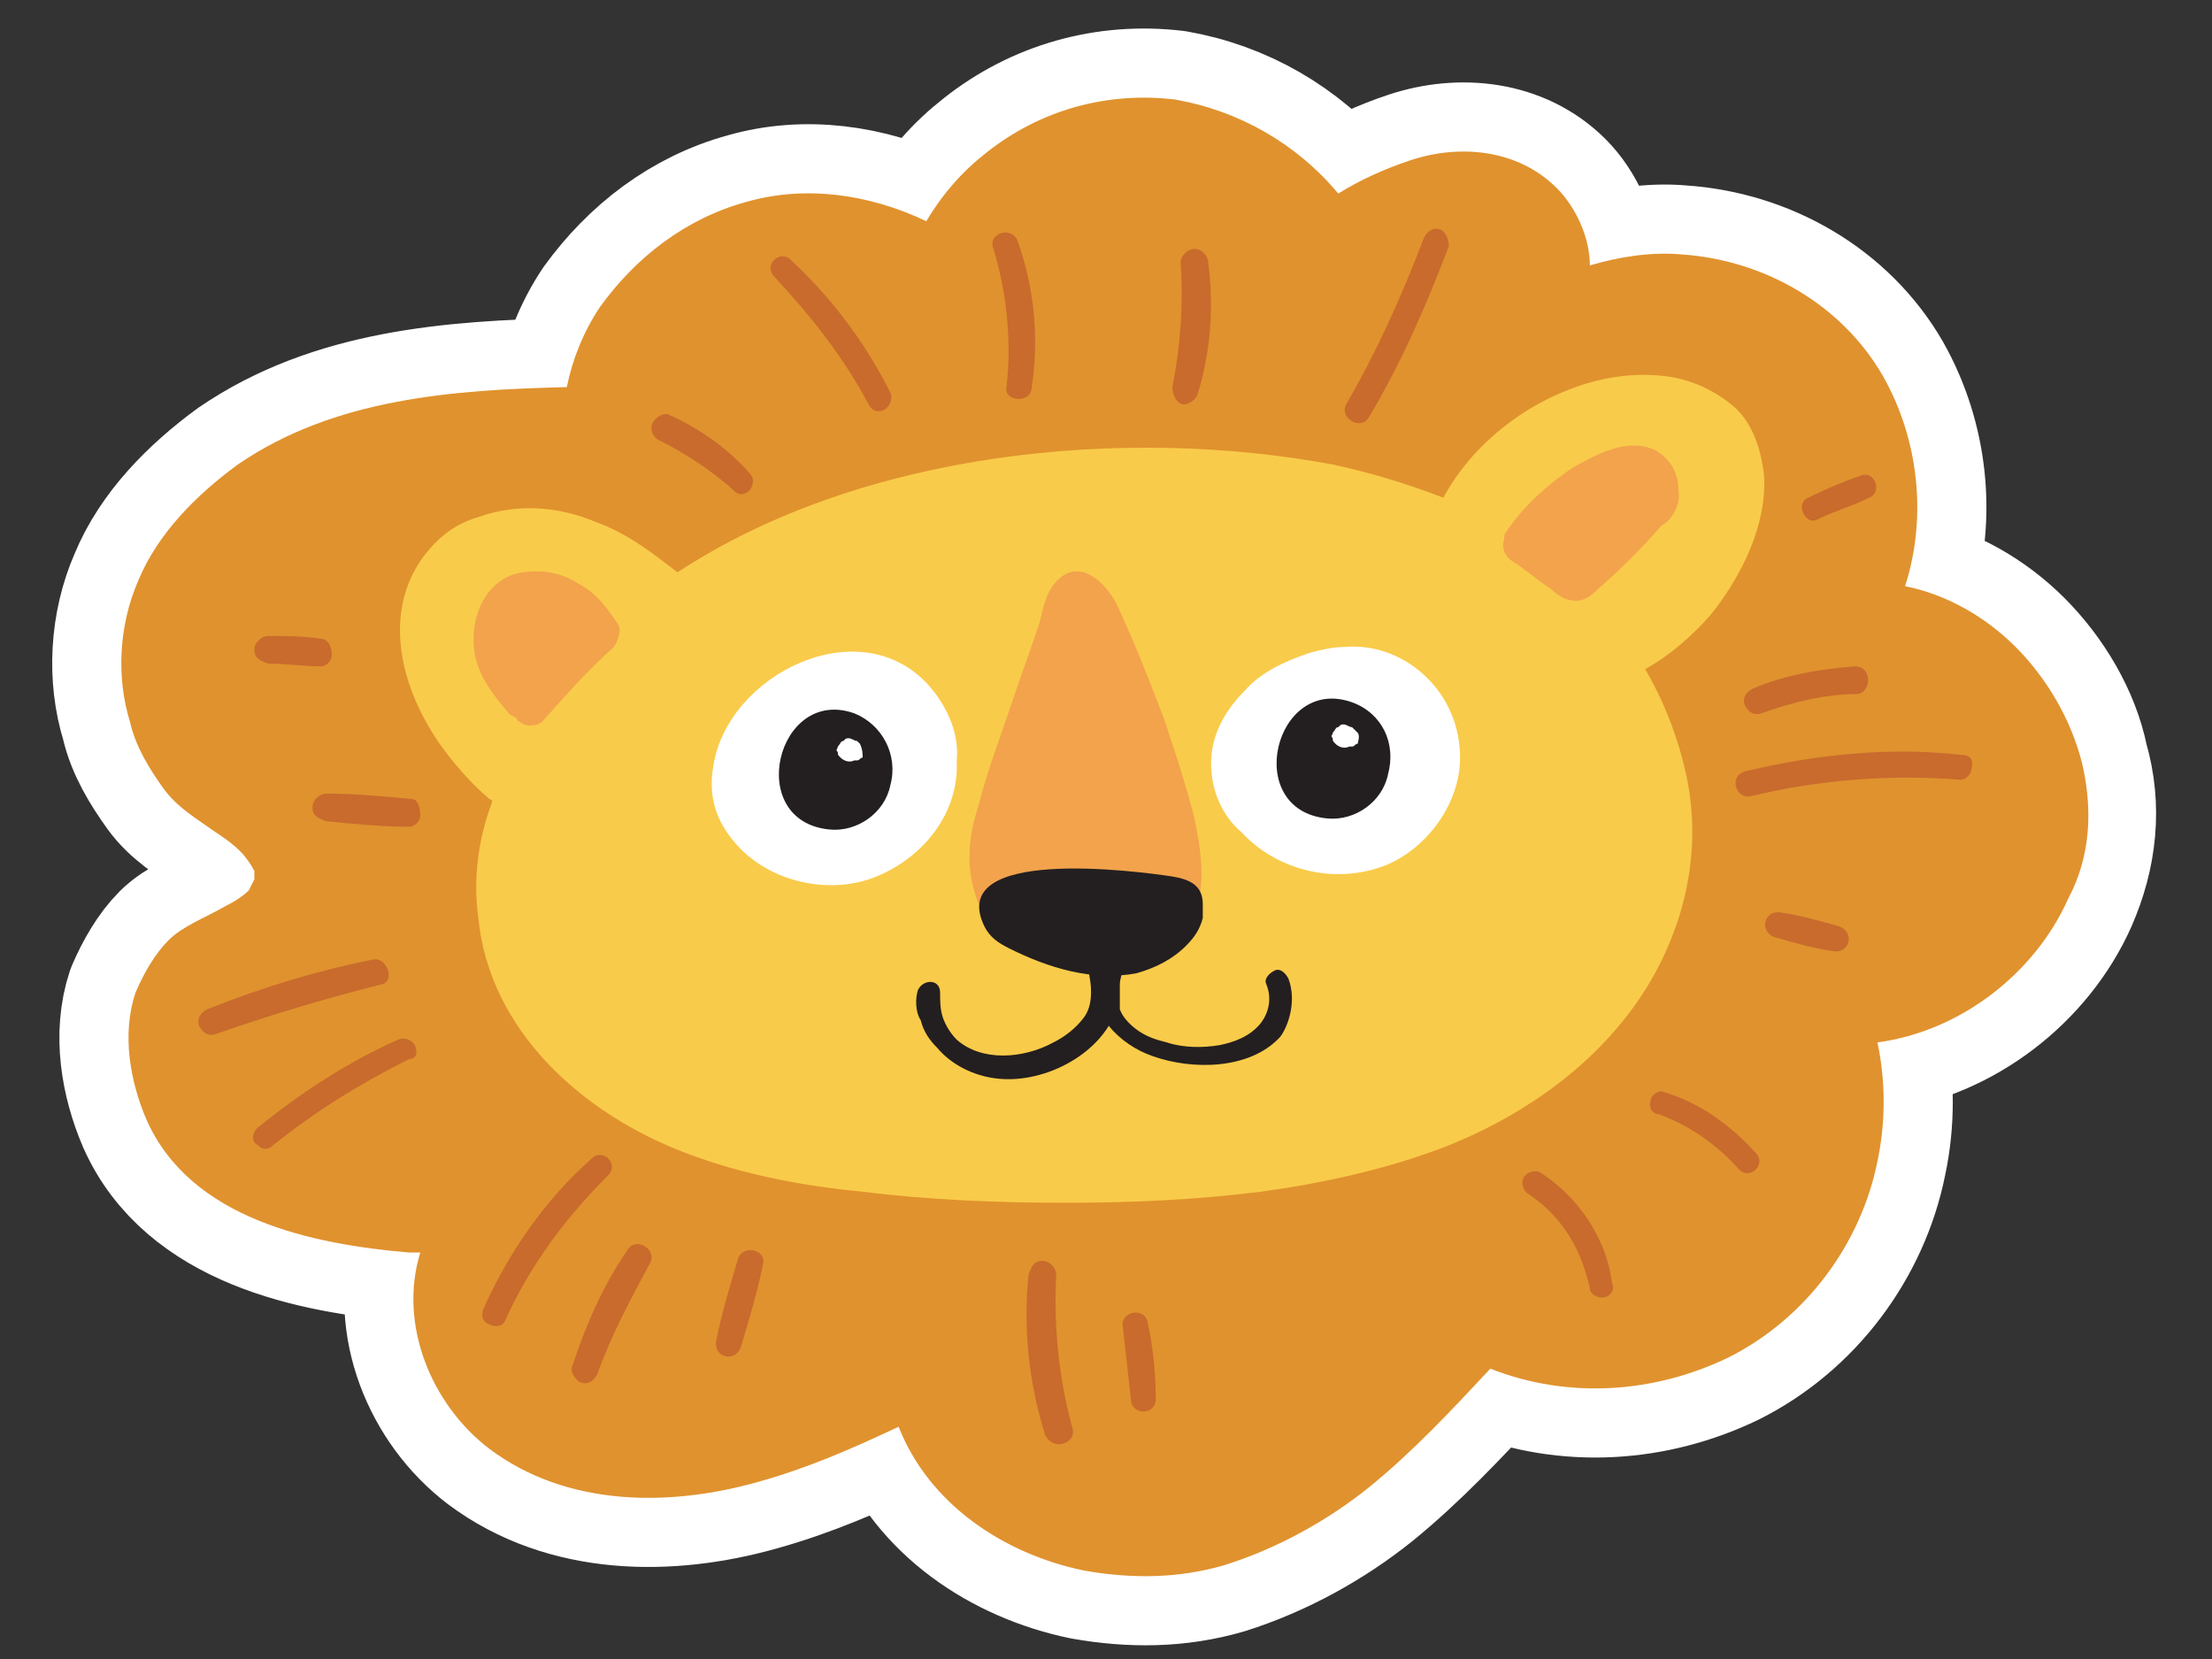 <svg xmlns="http://www.w3.org/2000/svg" xmlns:xlink="http://www.w3.org/1999/xlink" id="&#x30EC;&#x30A4;&#x30E4;&#x30FC;_1" x="0px" y="0px" viewBox="0 0 80 60" style="enable-background:new 0 0 80 60;" xml:space="preserve">
<rect x="0" y="0" width="80" height="60" fill="#333333" stroke="none"/>
<style type="text/css">
	.st0{fill:#FFFFFF;stroke:#FFFFFF;stroke-width:5;stroke-linecap:round;stroke-linejoin:round;stroke-miterlimit:10;}
	.st1{fill:#E0922E;}
	.st2{fill:#F9CB4A;}
	.st3{fill:#F2A34C;}
	.st4{fill:#FFFFFF;}
	.st5{fill:#231F20;}
	.st6{fill:#C86B2D;}
</style>
<g id="Lion">
	<path class="st0" d="M72.9,23.4c-1.1-1.1-2.5-1.9-4-2.2c0.8-2.5,0.5-5.3-0.8-7.6c-1.5-2.6-4.3-4.2-7.3-4.4   c-1.1-0.1-2.3,0.1-3.3,0.4c0-1-0.5-2.1-1.2-2.8c-1.4-1.4-3.5-1.6-5.3-1c-0.9,0.3-1.8,0.7-2.6,1.2c-1.5-1.8-3.6-3-5.9-3.4   C40,3.3,37.6,4,35.7,5.5C34.8,6.2,34.1,7,33.5,8c-2.1-1-4.4-1.3-6.5-0.7c-2.2,0.6-4,2-5.3,3.8c-0.6,0.9-1,1.9-1.2,2.9   c-4.1,0.1-8.4,0.4-11.9,2.8C7.1,17.9,5.7,19.3,5,21c-0.7,1.6-0.8,3.5-0.3,5.1c0.2,0.9,0.7,1.7,1.2,2.4c0.5,0.7,1.2,1.1,1.9,1.6   c0.3,0.2,0.6,0.4,0.9,0.7c0.2,0.2,0.4,0.5,0.5,0.7l0,0v0.1c0,0,0,0.1,0,0.2C9.1,32,9,32.2,9,32.2c-0.2,0.2-0.5,0.4-0.9,0.6   c-0.7,0.4-1.5,0.7-2,1.2s-0.9,1.2-1.2,1.9c-0.5,1.5-0.2,3.2,0.4,4.6c1.6,3.6,6,4.5,9.5,4.8c0.1,0,0.2,0,0.4,0   c-0.8,2.6,0.4,5.5,2.5,7.1c2.8,2.1,6.5,2.1,9.7,1.2c1.8-0.5,3.4-1.2,5.1-2c1.1,2.8,3.8,4.6,6.7,5.2c1.7,0.3,3.4,0.3,5.1-0.2   c1.9-0.6,3.7-1.6,5.2-2.8c1.6-1.3,3-2.8,4.4-4.3c2.8,1.1,5.9,0.9,8.6-0.4c2.8-1.4,4.8-4.1,5.4-7.1c0.3-1.4,0.3-2.9,0-4.3   c3-0.4,5.7-2.5,6.9-5.2c0.7-1.6,0.9-3.3,0.4-5C74.9,26,74,24.5,72.9,23.4z"></path>
	<g>
		<path class="st1" d="M75.3,27.6c-0.4-1.6-1.3-3.1-2.4-4.2c-1.1-1.1-2.5-1.9-4-2.2c0.8-2.5,0.5-5.3-0.8-7.6    c-1.5-2.6-4.3-4.2-7.3-4.4c-1.1-0.1-2.3,0.1-3.3,0.4c0-1-0.5-2.1-1.2-2.8c-1.4-1.4-3.5-1.6-5.3-1c-0.9,0.3-1.8,0.7-2.6,1.2    c-1.5-1.8-3.6-3-5.9-3.4C40,3.3,37.6,4,35.7,5.5C34.8,6.2,34.1,7,33.5,8c-2.1-1-4.4-1.3-6.5-0.7c-2.2,0.6-4,2-5.3,3.8    c-0.6,0.9-1,1.9-1.2,2.9c-4.1,0.1-8.4,0.4-11.9,2.8C7.1,17.9,5.7,19.3,5,21c-0.7,1.6-0.8,3.5-0.3,5.1c0.2,0.9,0.7,1.7,1.2,2.4    c0.5,0.7,1.2,1.1,1.9,1.6c0.3,0.2,0.6,0.4,0.9,0.7c0.2,0.2,0.4,0.5,0.5,0.7l0,0v0.1c0,0,0,0.1,0,0.2C9.1,32,9,32.2,9,32.2    c-0.2,0.2-0.5,0.4-0.9,0.6c-0.7,0.4-1.5,0.7-2,1.2s-0.9,1.2-1.2,1.9c-0.5,1.5-0.2,3.2,0.4,4.6c1.6,3.6,6,4.5,9.5,4.8    c0.1,0,0.2,0,0.4,0c-0.8,2.6,0.4,5.5,2.5,7.1c2.8,2.1,6.5,2.1,9.7,1.2c1.8-0.5,3.4-1.2,5.1-2c1.1,2.8,3.8,4.6,6.7,5.2    c1.7,0.3,3.4,0.3,5.1-0.2c1.9-0.6,3.7-1.6,5.2-2.8c1.6-1.3,3-2.8,4.4-4.3c2.8,1.1,5.9,0.9,8.6-0.4c2.8-1.4,4.8-4.1,5.4-7.1    c0.3-1.4,0.3-2.9,0-4.3c3-0.4,5.7-2.5,6.9-5.2C75.6,31,75.7,29.3,75.3,27.6z"></path>
		<g>
			<path class="st2" d="M58.8,15.1L58.8,15.1L58.8,15.1z"></path>
			<path class="st2" d="M61.6,15.6C61.6,15.6,61.5,15.6,61.6,15.6C61.5,15.6,61.5,15.6,61.6,15.6C61.6,15.7,61.6,15.7,61.6,15.6z"></path>
			<path class="st2" d="M60.1,15.1L60.1,15.1L60.1,15.1C60.1,15.1,60,15,60.1,15.1C60,15,60,15,60.1,15.1z"></path>
			<path class="st2" d="M62.3,17L62.3,17L62.3,17L62.3,17z"></path>
			<path class="st2" d="M62.3,18L62.3,18C62.3,17.9,62.3,17.9,62.3,18L62.3,18z"></path>
			<g>
				<path class="st2" d="M17.6,20.2L17.6,20.2L17.6,20.2L17.6,20.2z"></path>
				<path class="st2" d="M63.8,17.2c-0.1-0.9-0.4-1.9-1.1-2.5c-0.7-0.6-1.6-1-2.5-1.1c-1.7-0.2-3.4,0.3-4.9,1.2      c-1.3,0.8-2.4,1.9-3.1,3.2c-1.3-0.5-2.6-0.9-4-1.2c-7.5-1.4-17-0.5-23.7,3.9c-0.9-0.7-1.8-1.4-2.9-1.8c-1.4-0.6-2.9-0.7-4.3-0.2      c-0.7,0.2-1.3,0.6-1.8,1.2c-0.6,0.7-0.9,1.5-1,2.3c-0.2,1.7,0.5,3.4,1.4,4.7c0.5,0.7,1.1,1.4,1.8,2c0,0,0.1,0,0.1,0.1      c-0.5,1.3-0.7,2.8-0.5,4.2c0.4,4.1,3.8,7.1,7.5,8.5c2.1,0.8,4.3,1.2,6.4,1.4c2.4,0.3,4.9,0.4,7.3,0.4s4.7-0.1,7.1-0.4      c2.2-0.3,4.5-0.8,6.6-1.6c3.6-1.4,6.9-4,8.3-7.7c0.7-1.8,0.9-3.8,0.5-5.7c-0.3-1.4-0.8-2.7-1.5-3.9c0.9-0.5,1.7-1.2,2.4-2      C63,20.8,63.9,19,63.8,17.2z"></path>
			</g>
		</g>
		<path class="st3" d="M60.7,17.7c0-0.6-0.3-1.1-0.8-1.4c-1-0.5-2.1,0.1-3,0.6c-0.9,0.6-1.8,1.4-2.4,2.3c-0.1,0.1-0.1,0.2-0.1,0.3    c-0.1,0.3,0,0.6,0.3,0.8c0.5,0.3,0.9,0.7,1.4,1c0.2,0.2,0.5,0.4,0.7,0.4c0.4,0.1,0.7-0.1,1-0.4c0.8-0.7,1.6-1.5,2.3-2.3    C60.5,18.8,60.8,18.2,60.7,17.7z"></path>
		<path class="st3" d="M22.3,22.5c-0.4-0.6-0.8-1.1-1.4-1.4c-0.6-0.4-1.3-0.5-2-0.4c-1.4,0.2-2,1.8-1.7,3.1c0.2,0.8,0.7,1.4,1.2,2    c0.1,0.1,0.2,0.1,0.3,0.2c0,0.1,0.1,0.1,0.1,0.1c0.2,0.2,0.7,0.2,0.9-0.1c0.8-0.9,1.6-1.8,2.5-2.6C22.4,23.1,22.5,22.7,22.3,22.5z    "></path>
		<path class="st4" d="M52.8,27.2c-0.1-2.3-2.1-4-4.2-3.8c-0.4,0-0.8,0.1-1.2,0.2c-0.9,0.3-1.8,0.7-2.4,1.4    c-0.7,0.7-1.2,1.6-1.2,2.6s0.4,1.9,1.1,2.5c1.3,1.4,3.4,1.9,5.2,1.2C51.6,30.7,52.9,29,52.8,27.2z"></path>
		<g>
			<path class="st4" d="M32.2,26.4L32.2,26.4L32.2,26.4L32.2,26.4z"></path>
			<g>
				<path class="st4" d="M32.9,28.7L32.9,28.7L32.9,28.7L32.9,28.7z"></path>
				<path class="st4" d="M33.6,24.8c-2.5-2.8-7.3-0.4-7.8,2.9c-0.2,1.1,0.1,2,0.8,2.8c1.2,1.4,3.4,1.9,5.1,1.2      c1.7-0.7,3-2.3,2.9-4.2C34.7,26.6,34.3,25.6,33.6,24.8z"></path>
				<path class="st4" d="M32,30C32,29.9,32,29.9,32,30C32,29.9,32,29.9,32,30C31.9,30,31.9,30,32,30z"></path>
				<path class="st4" d="M28.8,30.3L28.8,30.3L28.8,30.3z"></path>
			</g>
		</g>
		<path class="st5" d="M48.9,25.4c-2.8-1-4,3.9-0.9,4.2c1,0.1,2-0.6,2.2-1.6C50.5,26.9,50,25.8,48.9,25.4z"></path>
		<path class="st5" d="M30.9,25.8c-2.8-1-4,3.9-0.9,4.2c1,0.1,2-0.6,2.2-1.6C32.5,27.3,31.9,26.2,30.9,25.8z"></path>
		<path class="st4" d="M49.1,26.5C49.1,26.5,49.1,26.4,49.1,26.5c-0.1-0.1-0.1-0.1-0.2-0.2c-0.1,0-0.2-0.1-0.3-0.1s-0.1,0-0.2,0.1    c-0.1,0-0.1,0.1-0.2,0.2c0,0.1-0.1,0.1,0,0.2c0,0.1,0,0.1,0.1,0.2s0.3,0.2,0.5,0.1c0,0,0,0,0.1,0s0.1-0.1,0.2-0.1    C49.1,26.9,49.2,26.6,49.1,26.5z"></path>
		<path class="st4" d="M31.1,26.9C31.1,26.9,31.1,26.8,31.1,26.9C31,26.8,31,26.8,31,26.8c-0.1,0-0.2-0.1-0.3-0.1    c-0.1,0-0.1,0-0.2,0.1c-0.1,0-0.1,0.1-0.2,0.2c0,0.1-0.1,0.1,0,0.2c0,0.1,0,0.1,0.1,0.2s0.3,0.2,0.5,0.1c0,0,0,0,0.1,0    s0.1-0.1,0.2-0.1C31.2,27.3,31.2,27.1,31.1,26.9z"></path>
		<g>
			<path class="st3" d="M43.2,29.6c-0.3-1.2-0.7-2.4-1.1-3.6c-0.5-1.3-1-2.6-1.6-3.9c-0.4-1-1.6-2.2-2.5-0.8c-0.3,0.5-0.3,1-0.5,1.5     c-0.3,0.9-0.6,1.7-0.9,2.6c-0.4,1.2-0.9,2.5-1.2,3.7c-0.4,1.2-0.5,2.4,0,3.6c0.5,1.1,1.5,1.7,2.5,2.1c1,0.4,2.2,0.6,3.2,0.3     c1.1-0.3,1.9-1.2,2.2-2.3C43.6,31.7,43.4,30.6,43.2,29.6z"></path>
			<path class="st3" d="M40.6,33.7L40.6,33.7L40.6,33.7z"></path>
		</g>
		<path class="st6" d="M43.7,9.5c0-0.2-0.2-0.5-0.5-0.5c-0.2,0-0.5,0.2-0.5,0.5c0.1,1.5,0,3-0.3,4.5c0,0.2,0.1,0.5,0.3,0.6    s0.5-0.1,0.6-0.3C43.8,12.7,43.9,11.1,43.7,9.5z"></path>
		<path class="st6" d="M52.1,8.3c-0.3-0.1-0.5,0.1-0.6,0.3c-0.8,2.1-1.7,4.1-2.8,6c-0.3,0.5,0.5,1,0.8,0.5c1.2-2,2.1-4.1,2.9-6.2    C52.4,8.7,52.3,8.4,52.1,8.3z"></path>
		<path class="st6" d="M36.8,8.7c-0.2-0.5-1-0.3-0.9,0.2c0.5,1.6,0.7,3.4,0.5,5.1c-0.1,0.5,0.8,0.6,0.9,0.1    C37.6,12.2,37.4,10.4,36.8,8.7z"></path>
		<path class="st6" d="M32.2,14.2c-0.9-1.8-2.1-3.4-3.6-4.8C28.2,9,27.6,9.6,28,10c1.3,1.4,2.5,2.9,3.4,4.6    C31.7,15.2,32.4,14.7,32.2,14.2z"></path>
		<path class="st6" d="M27.1,17.1c-0.8-0.9-1.8-1.6-2.9-2.1c-0.2-0.1-0.5,0.1-0.6,0.3s0,0.5,0.2,0.6c1,0.5,1.9,1.1,2.7,1.8    C26.9,18.2,27.5,17.5,27.1,17.1z"></path>
		<path class="st6" d="M14.9,28.9c-1-0.1-2.1-0.2-3.1-0.2c-0.2,0-0.5,0.2-0.5,0.5s0.2,0.4,0.5,0.5c1,0.1,2,0.2,3,0.2    c0.2,0,0.4-0.2,0.4-0.4C15.2,29.2,15.1,28.9,14.9,28.9z"></path>
		<path class="st6" d="M11.6,23.1C10.9,23,10.3,23,9.7,23c-0.2,0-0.5,0.2-0.5,0.5s0.2,0.4,0.5,0.5c0.6,0,1.3,0.1,1.9,0.1    c0.2,0,0.4-0.2,0.4-0.4C12,23.3,11.8,23.1,11.6,23.1z"></path>
		<path class="st6" d="M13.5,34.7c-2,0.4-4,1-6,1.8c-0.2,0.1-0.4,0.3-0.3,0.6c0.1,0.2,0.3,0.4,0.6,0.3c2-0.7,4-1.3,6-1.8    C14.3,35.5,14,34.6,13.5,34.7z"></path>
		<path class="st6" d="M15,37.8c-0.1-0.2-0.4-0.3-0.6-0.2c-1.8,0.8-3.5,1.9-5.1,3.2c-0.2,0.2-0.2,0.5,0,0.6c0.2,0.2,0.4,0.2,0.6,0    c1.5-1.2,3.1-2.2,4.9-3.1C15.1,38.3,15.1,38,15,37.8z"></path>
		<path class="st6" d="M21.4,41.9c-1.7,1.5-3,3.4-3.9,5.4c-0.1,0.2-0.1,0.5,0.2,0.6c0.2,0.1,0.5,0.1,0.6-0.2c0.9-2,2.2-3.7,3.7-5.2    C22.4,42.1,21.8,41.5,21.4,41.9z"></path>
		<path class="st6" d="M22.7,45.2c-0.9,1.3-1.5,2.7-2,4.2c-0.1,0.2,0.1,0.5,0.3,0.6c0.3,0.1,0.5-0.1,0.6-0.3c0.5-1.4,1.2-2.7,1.9-4    C23.8,45.2,23,44.7,22.7,45.2z"></path>
		<path class="st6" d="M26.7,45.5c-0.3,1-0.6,2-0.8,3c-0.1,0.6,0.7,0.8,0.9,0.2c0.3-1,0.6-2,0.8-3C27.7,45.2,26.9,45,26.7,45.5z"></path>
		<path class="st6" d="M38.8,51.7c-0.5-1.8-0.7-3.7-0.6-5.6c0-0.2-0.2-0.5-0.5-0.5s-0.4,0.2-0.5,0.5c-0.2,1.9,0,3.9,0.6,5.8    C38.1,52.5,38.9,52.2,38.8,51.7z"></path>
		<path class="st6" d="M41.5,47.8c-0.1-0.5-0.9-0.4-0.9,0.1c0.1,0.9,0.2,1.8,0.3,2.7c0,0.6,0.9,0.6,0.9,0    C41.8,49.7,41.7,48.7,41.5,47.8z"></path>
		<path class="st6" d="M58.3,46.4c-0.2-1.6-1.2-3.1-2.6-4c-0.2-0.1-0.5,0-0.6,0.2s0,0.5,0.2,0.6c1.2,0.8,1.9,2,2.2,3.4    c0,0.2,0.3,0.4,0.6,0.3C58.3,46.8,58.4,46.6,58.3,46.4z"></path>
		<path class="st6" d="M63.5,41.7c-0.9-1-2-1.8-3.3-2.2c-0.2-0.1-0.5,0.1-0.5,0.3c-0.1,0.3,0.1,0.5,0.3,0.5c1.1,0.4,2.1,1.1,2.9,2    C63.3,42.7,63.9,42.1,63.5,41.7z"></path>
		<path class="st6" d="M70.9,27.3c-2.6-0.3-5.3,0-7.8,0.6c-0.6,0.2-0.3,1,0.2,0.9c2.5-0.6,5-0.8,7.6-0.6c0.2,0,0.4-0.2,0.4-0.4    C71.4,27.4,71.2,27.3,70.9,27.3z"></path>
		<path class="st6" d="M67.1,24.1c-1.3,0.1-2.5,0.3-3.7,0.8c-0.2,0.1-0.4,0.3-0.3,0.6c0.1,0.2,0.3,0.4,0.6,0.3    c1.1-0.4,2.3-0.7,3.5-0.7C67.7,25,67.7,24.1,67.1,24.1z"></path>
		<path class="st6" d="M67.3,17.2c-0.6,0.2-1.3,0.5-1.9,0.8c-0.5,0.2-0.1,1,0.3,0.8c0.6-0.3,1.3-0.5,1.9-0.8    C68.1,17.8,67.8,17,67.3,17.2z"></path>
		<path class="st6" d="M66.5,33.5c-0.7-0.2-1.4-0.4-2.1-0.5c-0.6-0.1-0.8,0.7-0.2,0.9c0.7,0.2,1.4,0.4,2.1,0.5    C66.9,34.5,67.1,33.7,66.5,33.5z"></path>
		<path class="st5" d="M43.5,32.7c0-0.7-0.5-0.9-1.1-1c-1.3-0.2-8.2-1.1-6.8,1.8c0.2,0.4,0.5,0.6,0.9,0.8c1.4,0.7,3,1.2,4.6,0.9    c0.7-0.2,1.3-0.5,1.8-1c0.3-0.3,0.5-0.6,0.6-1C43.5,33.1,43.5,32.9,43.5,32.7z"></path>
		<path class="st5" d="M46.6,35.4c-0.1-0.2-0.3-0.4-0.5-0.3c-0.2,0.1-0.4,0.3-0.3,0.5c0.2,0.5,0.1,1-0.2,1.4c-0.4,0.5-1,0.7-1.5,0.8    c-0.6,0.1-1.3,0.1-1.9-0.1c-0.4-0.1-0.7-0.2-1-0.4s-0.6-0.5-0.7-0.8c0-0.1,0-0.1,0-0.2c0-0.2,0-0.4,0-0.7c0-0.2,0.1-0.4,0.1-0.6    c0-0.2-0.1-0.4-0.3-0.4c0-0.1-0.1-0.1-0.1-0.1s-0.1,0-0.1-0.1c-0.1,0-0.1-0.1-0.2-0.1c-0.1,0-0.1,0-0.2,0c-0.1,0-0.1,0-0.1,0.1    l-0.1,0.1c-0.3,0.1-0.1,0.6-0.1,0.8c0.1,0.5,0.1,1.1-0.2,1.5s-0.7,0.7-1.1,0.9c-1.1,0.6-2.6,0.7-3.5-0.1c-0.2-0.2-0.4-0.5-0.5-0.8    S34,36.2,34,35.9c0-0.5-0.6-0.5-0.8-0.1c-0.1,0.3-0.1,0.8,0.1,1.1c0.1,0.4,0.3,0.7,0.6,1c0.5,0.6,1.3,1,2.1,1.1    c1.5,0.2,3.3-0.6,4.1-1.9c0.4,0.5,1,0.9,1.6,1.1c1.4,0.5,3.5,0.5,4.6-0.7C46.6,37.1,46.9,36.2,46.6,35.4z"></path>
	</g>
</g>
</svg>